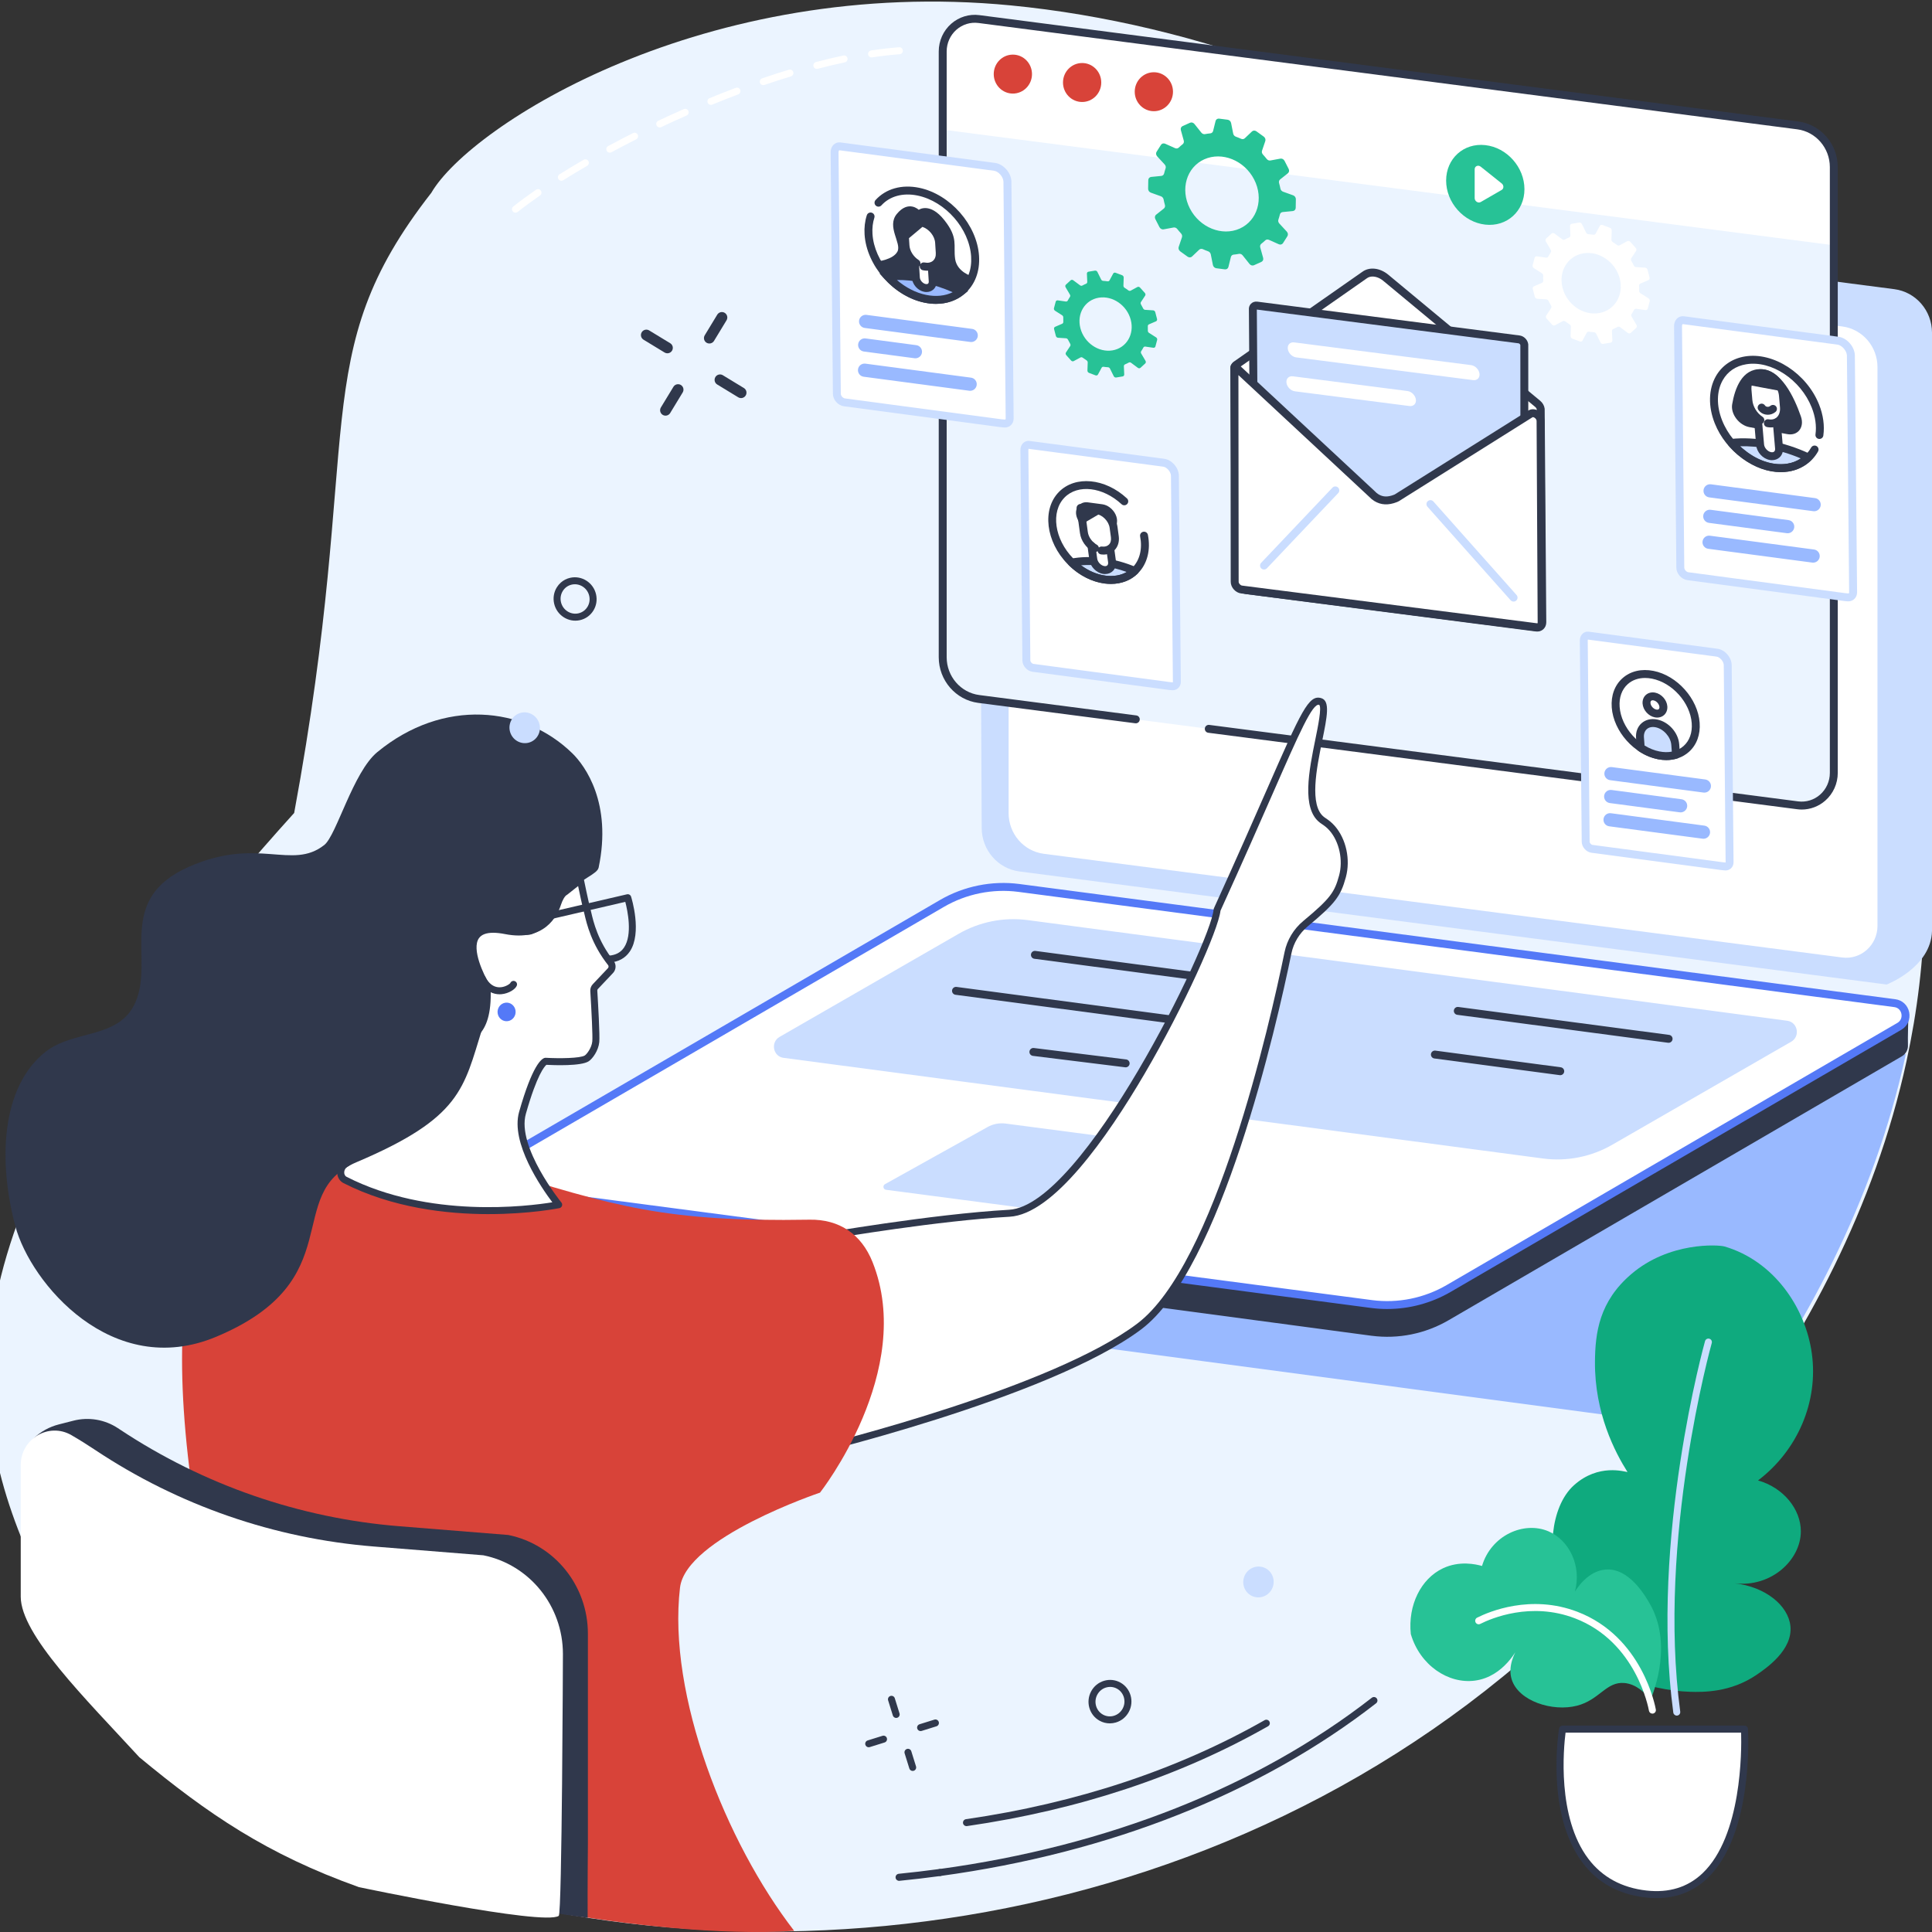 <svg width="443" height="443" viewBox="0 0 443 443" fill="none" xmlns="http://www.w3.org/2000/svg">
<rect x="0" y="0" width="443" height="443" fill="#333333" stroke="none"/>
<g clip-path="url(#clip0_2935_26161)">
<path d="M437.18 243.211C429.842 277.102 413.665 306.374 396.64 329.514C375.45 358.328 352.949 377.624 344.551 384.487C260.685 453.004 143.758 456.868 66.603 418.702C47.03 409.024 18.805 386.087 5.584 354.312C-10.586 315.447 -9.571 271.635 67.452 186.408C83.698 98.563 69.731 81.583 98.9 44.211C107.905 28.715 161.652 -5.559 231.818 1.244C316.516 9.455 417.31 68.631 437.757 169.879C443.046 196.064 442.07 220.662 437.178 243.211H437.18Z" fill="#EBF4FF"/>
<path d="M436.991 241.748C429.653 275.697 413.479 305.022 396.451 328.203L90.157 287.326L223.332 210.154L436.991 241.748Z" fill="#99B9FF"/>
<path d="M202.408 217.807C203.059 222.527 214.652 235.737 205.772 243.588C203.633 245.478 194.866 251.022 190.502 250.787C175.771 249.991 182.269 238.935 184.032 229.254C184.032 229.254 184.165 227.858 183.676 226.02L202.408 217.807Z" fill="white"/>
<path d="M190.764 251.596C190.66 251.596 190.558 251.593 190.459 251.588C186.051 251.351 183.157 250.196 181.61 248.064C179.205 244.747 180.518 239.852 181.91 234.667C182.399 232.844 182.906 230.959 183.237 229.153C183.249 228.959 183.308 227.753 182.903 226.226C182.789 225.797 183.044 225.359 183.472 225.246C183.903 225.132 184.339 225.388 184.453 225.814C184.971 227.77 184.838 229.269 184.831 229.332C184.831 229.354 184.826 229.378 184.821 229.4C184.48 231.28 183.959 233.215 183.46 235.081C182.172 239.886 180.954 244.425 182.91 247.122C184.158 248.841 186.654 249.778 190.549 249.988C194.605 250.199 203.241 244.759 205.244 242.987C211.257 237.674 207.067 229.538 204.009 223.595C202.781 221.21 201.812 219.329 201.618 217.918C201.558 217.48 201.863 217.075 202.304 217.015C202.74 216.957 203.147 217.262 203.207 217.7C203.365 218.84 204.324 220.707 205.435 222.863C208.55 228.911 213.253 238.051 206.307 244.19C204.094 246.146 195.467 251.598 190.769 251.598L190.764 251.596Z" fill="#30384C"/>
<path d="M314.526 306.29L113.664 279.436C112.086 279.23 111.197 277.885 111.216 276.538C111.23 275.611 111.304 269.075 111.304 269.075L217.161 207.393C222.503 204.287 229.412 203.088 235.512 203.883L434.564 230.032C435.764 230.189 436.79 230.982 437.265 232.112L437.587 232.875C437.587 232.875 437.416 238.324 437.485 239.597C437.54 240.593 437.101 241.62 436.074 242.215L332.154 302.725C326.813 305.831 320.625 307.083 314.523 306.287L314.526 306.29Z" fill="#30384C"/>
<path d="M314.526 299.016L113.648 272.59C110.982 272.241 110.28 268.641 112.613 267.283L215.975 207.162C221.317 204.056 227.504 202.805 233.606 203.601L434.484 230.027C437.15 230.375 437.853 233.975 435.519 235.333L332.157 295.454C326.815 298.56 320.628 299.811 314.526 299.016Z" fill="white"/>
<path d="M318.078 300.153C316.854 300.153 315.629 300.074 314.411 299.915L113.533 273.488C111.935 273.28 110.694 272.111 110.373 270.511C110.046 268.892 110.749 267.318 112.16 266.494L215.522 206.374C221.001 203.185 227.466 201.879 233.727 202.697L434.605 229.123C436.203 229.332 437.444 230.5 437.765 232.1C438.091 233.719 437.389 235.294 435.978 236.117L332.615 296.238C328.201 298.806 323.148 300.151 318.078 300.151V300.153ZM314.644 298.115C320.51 298.88 326.565 297.656 331.699 294.668L435.061 234.548C435.945 234.032 436.118 233.132 435.981 232.46C435.849 231.804 435.355 231.055 434.367 230.926L233.488 204.5C227.622 203.731 221.567 204.958 216.434 207.946L113.071 268.067C112.185 268.582 112.015 269.482 112.152 270.155C112.284 270.81 112.778 271.56 113.766 271.688L314.644 298.115Z" fill="#5479F7"/>
<path d="M353.856 265.645L179.67 242.561C177.263 242.248 176.629 238.994 178.737 237.767L219.692 214.187C224.515 211.38 230.107 210.252 235.616 210.971L409.802 234.055C412.209 234.368 412.843 237.622 410.735 238.849L369.78 262.429C364.957 265.236 359.365 266.364 353.856 265.645Z" fill="#CADDFF"/>
<path d="M251.638 279.191L203.159 272.814C202.517 272.729 202.346 271.862 202.909 271.533L226.335 258.486C227.625 257.736 229.118 257.435 230.59 257.627L279.069 264.003C279.711 264.088 279.881 264.956 279.319 265.285L255.893 278.332C254.603 279.081 253.109 279.383 251.638 279.191Z" fill="#CADDFF"/>
<path d="M382.605 239.108C382.566 239.108 382.525 239.108 382.484 239.1L334.15 232.695C333.653 232.63 333.302 232.174 333.368 231.675C333.434 231.178 333.887 230.827 334.389 230.893L382.723 237.297C383.22 237.363 383.571 237.818 383.505 238.318C383.445 238.773 383.055 239.105 382.605 239.105V239.108Z" fill="#30384C"/>
<path d="M292.154 227.123C292.116 227.123 292.075 227.123 292.034 227.114L237.183 219.846C236.686 219.78 236.335 219.324 236.401 218.825C236.467 218.328 236.917 217.977 237.422 218.043L292.272 225.312C292.769 225.377 293.121 225.833 293.055 226.332C292.994 226.788 292.605 227.12 292.154 227.12V227.123Z" fill="#30384C"/>
<path d="M357.759 246.535C357.718 246.535 357.68 246.535 357.639 246.527L328.893 242.704C328.396 242.639 328.048 242.18 328.113 241.684C328.179 241.187 328.638 240.839 329.135 240.904L357.88 244.727C358.377 244.793 358.726 245.251 358.66 245.747C358.599 246.203 358.209 246.535 357.759 246.535Z" fill="#30384C"/>
<path d="M272.558 235.201C272.517 235.201 272.478 235.201 272.437 235.193L219.088 228.097C218.591 228.031 218.243 227.573 218.309 227.076C218.375 226.58 218.833 226.231 219.33 226.297L272.679 233.393C273.176 233.459 273.524 233.917 273.458 234.413C273.398 234.869 273.008 235.201 272.558 235.201Z" fill="#30384C"/>
<path d="M258.111 244.735C258.072 244.735 258.037 244.735 257.998 244.727L236.843 242.107C236.346 242.046 235.992 241.591 236.052 241.094C236.113 240.598 236.568 240.241 237.065 240.304L258.221 242.925C258.717 242.985 259.072 243.44 259.011 243.937C258.954 244.398 258.564 244.733 258.111 244.733V244.735Z" fill="#30384C"/>
<path d="M233.736 199.82C228.801 199.177 225.1 194.9 225.1 189.832L224.455 51.462L226.879 46.128C226.879 46.128 231.277 43.142 233.585 41.803C234.974 40.999 236.624 40.626 238.348 40.849L434.367 66.306C439.303 66.948 443.003 71.226 443.003 76.294V213.462C442.77 221.875 432.597 225.746 432.597 225.746L233.736 199.82Z" fill="#CADDFF"/>
<path d="M422.415 219.55L239.336 195.771C234.724 195.173 231.271 191.178 231.271 186.442V58.329C231.271 53.928 235.065 50.522 239.355 51.079L422.435 74.858C427.046 75.456 430.499 79.451 430.499 84.187V212.3C430.499 216.702 426.706 220.107 422.415 219.55Z" fill="white"/>
<path d="M412.196 184.655L224.433 160.271C219.704 159.656 216.163 155.559 216.163 150.705V11.803C216.163 7.287 220.055 3.799 224.452 4.37L412.215 28.755C416.945 29.369 420.486 33.466 420.486 38.32V177.222C420.486 181.739 416.593 185.226 412.196 184.655Z" fill="#EBF4FF"/>
<path d="M216.163 29.726V11.803C216.163 7.287 220.055 3.799 224.452 4.37L412.215 28.755C416.945 29.369 420.486 33.466 420.486 38.32V56.243L216.163 29.723V29.726Z" fill="white"/>
<path d="M413.123 185.623C412.775 185.623 412.426 185.601 412.078 185.554L277.049 168.018C276.552 167.955 276.201 167.497 276.267 167C276.33 166.504 276.788 166.15 277.285 166.218L412.314 183.754C414.123 183.987 415.951 183.428 417.331 182.215C418.759 180.961 419.577 179.142 419.577 177.221V38.319C419.577 33.931 416.362 30.205 412.097 29.654L224.334 5.269C222.525 5.036 220.697 5.595 219.314 6.808C217.886 8.062 217.068 9.881 217.068 11.802V150.704C217.068 155.092 220.285 158.818 224.548 159.37L260.552 164.045C261.048 164.108 261.4 164.566 261.334 165.063C261.271 165.56 260.812 165.914 260.315 165.845L224.312 161.17C219.146 160.5 215.248 156 215.248 150.702V11.802C215.248 9.36 216.291 7.041 218.111 5.444C219.887 3.886 222.24 3.164 224.565 3.469L412.327 27.854C417.493 28.523 421.391 33.023 421.391 38.321V177.224C421.391 179.666 420.348 181.984 418.528 183.581C417.021 184.907 415.094 185.626 413.121 185.626L413.123 185.623Z" fill="#30384C"/>
<path d="M232.245 21.457C234.668 21.457 236.632 19.457 236.632 16.99C236.632 14.523 234.668 12.523 232.245 12.523C229.823 12.523 227.859 14.523 227.859 16.99C227.859 19.457 229.823 21.457 232.245 21.457Z" fill="#D84339"/>
<path d="M248.128 23.385C250.55 23.385 252.514 21.385 252.514 18.918C252.514 16.451 250.55 14.451 248.128 14.451C245.705 14.451 243.741 16.451 243.741 18.918C243.741 21.385 245.705 23.385 248.128 23.385Z" fill="#D84339"/>
<path d="M264.575 25.5C266.998 25.5 268.962 23.5 268.962 21.033C268.962 18.566 266.998 16.566 264.575 16.566C262.153 16.566 260.189 18.566 260.189 21.033C260.189 23.5 262.153 25.5 264.575 25.5Z" fill="#D84339"/>
<path d="M228.056 38.26C229.555 38.457 230.985 40.167 230.999 41.668L231.509 95.947C231.517 96.709 230.952 97.206 230.191 97.105L229.538 97.044L193.628 92.259C192.714 92.138 191.896 91.219 191.885 90.302L191.364 34.918C191.355 34.155 191.833 33.455 192.596 33.557L228.056 38.257V38.26Z" fill="white"/>
<path d="M230.389 98.025C230.285 98.025 230.181 98.02 230.074 98.004L229.456 97.946L193.513 93.158C192.157 92.977 190.996 91.674 190.982 90.312L190.461 34.928C190.452 34.203 190.727 33.542 191.213 33.114C191.627 32.746 192.163 32.584 192.72 32.661L228.179 37.361C230.112 37.619 231.891 39.666 231.913 41.661L232.423 95.94C232.431 96.574 232.19 97.139 231.751 97.529C231.383 97.855 230.908 98.028 230.395 98.028L230.389 98.025ZM192.451 34.456C192.432 34.456 192.423 34.461 192.412 34.472C192.341 34.535 192.272 34.705 192.272 34.908L192.794 90.293C192.799 90.757 193.28 91.295 193.746 91.355L229.656 96.141L230.274 96.198C230.411 96.215 230.496 96.201 230.537 96.165C230.576 96.129 230.601 96.053 230.598 95.954L230.087 41.672C230.076 40.588 228.967 39.293 227.932 39.156L192.473 34.456C192.473 34.456 192.453 34.456 192.445 34.456H192.451Z" fill="#CADDFF"/>
<path d="M222.698 78.424C222.632 78.424 222.566 78.418 222.497 78.41L198.284 75.2C197.455 75.09 196.873 74.33 196.983 73.501C197.092 72.673 197.847 72.091 198.682 72.201L222.895 75.411C223.724 75.521 224.306 76.281 224.196 77.11C224.095 77.87 223.444 78.424 222.698 78.424Z" fill="#99B9FF"/>
<path d="M209.903 82.157C209.837 82.157 209.772 82.151 209.703 82.143L198.075 80.601C197.246 80.491 196.664 79.731 196.774 78.902C196.884 78.074 197.639 77.489 198.473 77.602L210.101 79.144C210.93 79.254 211.512 80.014 211.402 80.842C211.301 81.602 210.65 82.157 209.903 82.157Z" fill="#99B9FF"/>
<path d="M222.453 89.608C222.387 89.608 222.321 89.602 222.253 89.594L198.039 86.383C197.21 86.274 196.626 85.514 196.738 84.685C196.848 83.856 197.608 83.275 198.437 83.384L222.651 86.595C223.48 86.704 224.065 87.465 223.952 88.293C223.85 89.056 223.2 89.608 222.453 89.608Z" fill="#99B9FF"/>
<path d="M199.149 53.696C198.718 46.916 203.84 42.553 210.587 43.953C217.334 45.352 223.151 51.981 223.582 58.761C224.013 65.541 218.891 69.904 212.144 68.505C205.396 67.105 199.58 60.476 199.149 53.696Z" fill="white"/>
<path d="M214.628 69.676C213.763 69.676 212.871 69.583 211.96 69.393C204.85 67.92 198.696 60.904 198.243 53.753C198.144 52.192 198.317 50.713 198.756 49.358C198.91 48.88 199.423 48.62 199.901 48.773C200.379 48.927 200.639 49.44 200.486 49.917C200.118 51.053 199.972 52.307 200.057 53.638C200.464 60.026 205.967 66.296 212.33 67.612C215.342 68.235 218.07 67.651 220.016 65.963C221.919 64.312 222.866 61.774 222.676 58.816C222.27 52.428 216.766 46.158 210.403 44.841C207.06 44.147 204.035 44.967 202.105 47.088C201.768 47.462 201.194 47.486 200.823 47.149C200.453 46.811 200.425 46.238 200.763 45.867C203.135 43.258 206.785 42.237 210.774 43.063C217.883 44.537 224.038 51.553 224.491 58.703C224.716 62.24 223.549 65.305 221.208 67.338C219.432 68.877 217.156 69.676 214.631 69.676H214.628Z" fill="#30384C"/>
<path d="M203.552 63.419C205.872 65.946 208.899 67.831 212.144 68.504C215.388 69.176 218.257 68.512 220.313 66.893C217.733 65.581 214.861 64.55 211.856 63.927C208.85 63.304 206.033 63.158 203.555 63.422L203.552 63.419Z" fill="#99B9FF"/>
<path d="M212.059 66.015C210.994 65.796 210.077 64.748 210.008 63.678L209.382 53.797L213.239 54.595L213.865 64.476C213.934 65.546 213.124 66.235 212.059 66.015Z" fill="white"/>
<path d="M219.004 59.348C218.567 56.229 219.791 54.593 216.552 50.499C213.198 46.26 210.667 48.112 210.667 48.112C210.667 48.112 208.312 45.783 205.625 49.075C203.253 51.981 206.766 55.754 205.787 57.666C204.807 59.579 201.101 59.963 201.101 59.963C201.101 59.963 202.468 62.649 204.038 64.032L219.986 67.338C219.986 67.338 223.055 64.416 222.989 63.393C222.989 63.393 219.437 62.465 219.001 59.346L219.004 59.348Z" fill="#30384C"/>
<path d="M203.552 63.419C205.872 65.946 208.899 67.831 212.144 68.504C215.388 69.176 218.257 68.512 220.313 66.893C217.733 65.581 214.861 64.55 211.856 63.927C208.85 63.304 206.033 63.158 203.555 63.422L203.552 63.419Z" fill="#99B9FF"/>
<path d="M214.609 69.672C213.75 69.672 212.863 69.579 211.96 69.393C208.647 68.707 205.424 66.802 202.882 64.031L201.666 62.703L203.456 62.514C206.121 62.231 209.009 62.407 212.04 63.032C215.056 63.658 217.977 64.684 220.725 66.081L221.99 66.723L220.876 67.601C219.146 68.965 216.981 69.67 214.609 69.67V69.672ZM205.66 64.201C207.661 65.935 209.975 67.126 212.331 67.612C214.587 68.078 216.703 67.862 218.444 67.003C216.272 66.031 214.002 65.296 211.672 64.813C209.58 64.38 207.571 64.177 205.663 64.201H205.66Z" fill="#30384C"/>
<path d="M211.293 51.02L211.158 50.992L207.485 54.142L207.623 56.315C207.716 57.767 208.575 59.194 209.78 60.121L210.005 63.674C210.074 64.744 210.991 65.79 212.056 66.012C213.121 66.232 213.928 65.543 213.862 64.473L213.64 60.985C214.82 60.571 215.569 59.441 215.473 57.942L215.325 55.618C215.191 53.511 213.384 51.453 211.287 51.017L211.293 51.02Z" fill="white"/>
<path d="M212.443 66.963C212.256 66.963 212.067 66.944 211.875 66.903C210.415 66.601 209.196 65.207 209.102 63.734L208.883 60.287C208.85 59.788 209.231 59.354 209.731 59.324C210.244 59.291 210.664 59.673 210.695 60.172L210.914 63.618C210.955 64.282 211.578 64.985 212.243 65.125C212.476 65.171 212.676 65.141 212.8 65.034C212.915 64.933 212.973 64.754 212.959 64.532L212.745 61.146C212.712 60.647 213.094 60.213 213.593 60.183C214.107 60.156 214.527 60.532 214.557 61.031L214.771 64.417C214.82 65.207 214.538 65.931 213.991 66.406C213.571 66.771 213.028 66.96 212.443 66.96V66.963Z" fill="#30384C"/>
<path d="M212.583 62.068C212.267 62.068 211.943 62.035 211.616 61.966C211.125 61.865 210.809 61.385 210.911 60.894C210.911 60.894 210.911 60.888 210.911 60.885C210.636 61.305 210.077 61.42 209.657 61.151C207.957 60.054 206.832 58.224 206.714 56.377L206.579 54.27C206.56 53.982 206.681 53.702 206.903 53.515L210.705 50.327C210.919 50.148 211.202 50.077 211.476 50.135L211.671 50.179C214.079 50.782 216.08 53.148 216.234 55.565L216.382 57.889C216.467 59.222 216.017 60.386 215.116 61.168C214.438 61.758 213.546 62.068 212.58 62.068H212.583ZM208.427 54.613L208.531 56.262C208.611 57.527 209.442 58.847 210.647 59.626C210.974 59.837 211.12 60.221 211.043 60.578C211.243 60.276 211.614 60.111 211.987 60.188C212.761 60.35 213.45 60.21 213.928 59.796C214.392 59.395 214.619 58.756 214.573 58.001L214.425 55.677C214.326 54.122 213.047 52.538 211.515 52.02L208.427 54.61V54.613Z" fill="#30384C"/>
<path d="M266.84 106.102C268.147 106.274 269.39 107.762 269.404 109.07L269.849 156.344C269.857 157.008 269.363 157.442 268.701 157.354L268.133 157.302L236.859 153.134C236.063 153.03 235.35 152.229 235.341 151.43L234.886 103.196C234.877 102.532 235.295 101.923 235.959 102.01L266.84 106.104V106.102Z" fill="white"/>
<path d="M268.871 158.27C268.775 158.27 268.679 158.264 268.58 158.251L268.048 158.201L236.738 154.031C235.5 153.866 234.446 152.678 234.433 151.438L233.977 103.201C233.969 102.537 234.221 101.927 234.671 101.532C235.059 101.189 235.555 101.041 236.077 101.107L266.961 105.201C268.696 105.431 270.293 107.27 270.312 109.059L270.757 156.333C270.763 156.92 270.54 157.441 270.131 157.806C269.788 158.111 269.349 158.27 268.871 158.27ZM235.841 102.91C235.855 102.91 235.794 103.017 235.797 103.184L236.253 151.421C236.255 151.767 236.631 152.187 236.98 152.231L268.254 156.399L268.786 156.448C268.885 156.459 268.923 156.448 268.929 156.448C268.929 156.448 268.943 156.415 268.94 156.355L268.495 109.081C268.487 108.203 267.556 107.116 266.722 107.004L235.841 102.91Z" fill="#CADDFF"/>
<path d="M241.581 120.779C240.774 114.85 244.809 110.662 250.593 111.431C256.376 112.196 261.718 117.626 262.525 123.556C263.332 129.485 259.297 133.672 253.513 132.904C247.73 132.139 242.388 126.709 241.581 120.779Z" fill="white"/>
<path d="M245.742 128.994C247.875 131.069 250.57 132.526 253.368 132.896C256.165 133.267 258.556 132.485 260.192 130.91C257.916 129.927 255.41 129.214 252.819 128.871C250.227 128.528 247.828 128.591 245.739 128.994H245.742Z" fill="#CADDFF"/>
<path d="M254.724 133.892C254.24 133.892 253.749 133.86 253.25 133.794C250.362 133.41 247.471 131.936 245.111 129.642C244.869 129.406 244.776 129.055 244.875 128.731C244.971 128.407 245.24 128.163 245.572 128.1C247.834 127.664 250.312 127.62 252.942 127.968C255.558 128.314 258.119 129.025 260.557 130.076C260.837 130.196 261.037 130.449 261.089 130.748C261.144 131.047 261.045 131.354 260.826 131.566C259.236 133.091 257.109 133.895 254.726 133.895L254.724 133.892ZM247.878 129.62C249.618 130.913 251.561 131.739 253.488 131.994C255.317 132.238 256.999 131.942 258.361 131.157C256.527 130.49 254.63 130.024 252.703 129.768C251.015 129.546 249.401 129.494 247.878 129.617V129.62Z" fill="#30384C"/>
<path d="M254.427 116.321C253.911 115.945 253.334 115.706 252.769 115.629L249.445 115.187C248.704 115.089 248.028 115.281 247.553 115.728L247.394 115.876C246.642 116.584 246.513 117.813 247.068 119.004L248.583 122.256L255.583 123.139L256.11 119.874C256.31 118.639 255.621 117.19 254.421 116.318L254.427 116.321Z" fill="#30384C"/>
<path d="M252.879 117.445C252.862 117.437 252.829 117.418 252.829 117.418L248.256 120.099L248.531 122.118C248.687 123.273 249.354 124.371 250.265 125.145L250.683 128.221C250.847 129.436 251.943 130.55 253.131 130.706C254.32 130.863 255.146 130.007 254.981 128.791L254.575 125.795C255.363 125.249 255.791 124.264 255.626 123.059L255.335 120.919C255.141 119.492 254.147 118.156 252.879 117.448V117.445Z" fill="white"/>
<path d="M253.035 127.163C252.846 127.163 252.651 127.15 252.453 127.125C252.047 127.07 251.739 126.757 251.676 126.373C251.394 126.634 250.965 126.694 250.614 126.497C249.008 125.591 247.864 123.961 247.63 122.244L246.862 116.591C246.823 116.311 246.919 116.029 247.12 115.829C247.32 115.628 247.603 115.532 247.883 115.568L251.547 116.054C253.856 116.358 255.915 118.443 256.233 120.798L256.524 122.938C256.694 124.195 256.34 125.369 255.549 126.162C254.896 126.818 254.015 127.163 253.032 127.163H253.035ZM248.824 117.521L249.434 121.997C249.59 123.146 250.405 124.291 251.509 124.913C251.759 125.053 251.915 125.295 251.959 125.556C252.151 125.38 252.412 125.287 252.695 125.322C253.34 125.407 253.897 125.248 254.268 124.878C254.66 124.485 254.822 123.882 254.729 123.182L254.438 121.042C254.229 119.511 252.799 118.048 251.311 117.853L248.827 117.524L248.824 117.521Z" fill="#30384C"/>
<path d="M254.713 133.886C254.713 133.886 254.699 133.886 254.691 133.886C251.216 133.88 247.603 132.212 244.779 129.314C239.783 124.186 238.896 116.778 242.808 112.796C246.552 108.985 253.406 109.638 258.41 114.286C258.778 114.627 258.8 115.203 258.457 115.57C258.116 115.938 257.54 115.96 257.172 115.617C252.893 111.644 247.153 110.964 244.103 114.07C240.881 117.351 241.767 123.621 246.08 128.047C248.564 130.599 251.704 132.064 254.693 132.069C254.699 132.069 254.704 132.069 254.71 132.069C256.717 132.069 258.438 131.397 259.689 130.121C261.347 128.434 261.979 125.835 261.427 122.993C261.331 122.501 261.652 122.024 262.146 121.928C262.635 121.835 263.115 122.153 263.211 122.647C263.881 126.085 263.068 129.273 260.988 131.394C259.387 133.024 257.219 133.886 254.713 133.886Z" fill="#30384C"/>
<path d="M253.4 131.63C253.271 131.63 253.142 131.622 253.01 131.605C251.421 131.394 250.002 129.962 249.782 128.343L249.365 125.267C249.296 124.77 249.645 124.312 250.142 124.244C250.636 124.172 251.097 124.523 251.166 125.02L251.583 128.096C251.693 128.903 252.472 129.701 253.249 129.803C253.444 129.83 253.716 129.819 253.903 129.635C254.059 129.479 254.122 129.221 254.081 128.908L253.683 125.989C253.614 125.492 253.963 125.034 254.46 124.965C254.951 124.894 255.415 125.245 255.484 125.742L255.882 128.661C256 129.534 255.747 130.354 255.19 130.914C254.729 131.375 254.092 131.625 253.4 131.625V131.63Z" fill="#30384C"/>
<path d="M393.713 149.663C394.962 149.828 396.151 151.252 396.164 152.5L396.59 197.705C396.595 198.342 396.126 198.754 395.492 198.671L394.948 198.619L365.042 194.635C364.281 194.534 363.598 193.768 363.59 193.008L363.156 146.884C363.15 146.247 363.546 145.665 364.182 145.75L393.713 149.666V149.663Z" fill="white"/>
<path d="M395.654 199.59C395.561 199.59 395.467 199.585 395.371 199.571L394.861 199.524L364.921 195.535C363.722 195.376 362.695 194.223 362.681 193.016L362.248 146.889C362.239 146.244 362.486 145.651 362.923 145.262C363.302 144.927 363.787 144.782 364.301 144.848L393.831 148.76C395.509 148.983 397.054 150.761 397.07 152.489L397.496 197.697C397.501 198.268 397.285 198.781 396.884 199.135C396.549 199.431 396.118 199.59 395.651 199.59H395.654ZM364.106 146.653C364.084 146.694 364.062 146.771 364.062 146.87L364.496 192.997C364.498 193.304 364.844 193.691 365.157 193.732L395.064 197.716L395.574 197.763C395.632 197.771 395.662 197.771 395.679 197.768C395.676 197.763 395.679 197.744 395.679 197.713L395.253 152.506C395.245 151.682 394.375 150.664 393.593 150.56L364.106 146.653Z" fill="#CADDFF"/>
<path d="M370.471 162.156C370.093 157.055 373.894 153.727 378.962 154.723C384.026 155.719 388.44 160.661 388.819 165.762C389.198 170.862 385.396 174.191 380.329 173.195C375.264 172.199 370.85 167.257 370.471 162.156Z" fill="white"/>
<path d="M382.099 174.282C381.468 174.282 380.818 174.219 380.153 174.087C374.721 173.02 369.972 167.697 369.566 162.223C369.363 159.482 370.244 157.094 372.045 155.498C373.867 153.881 376.387 153.291 379.135 153.832C384.567 154.899 389.316 160.222 389.722 165.696C389.925 168.438 389.044 170.825 387.244 172.422C385.86 173.645 384.079 174.282 382.099 174.282ZM377.2 155.454C375.66 155.454 374.293 155.934 373.25 156.856C371.883 158.069 371.216 159.926 371.377 162.088C371.726 166.8 375.819 171.382 380.502 172.304C382.681 172.729 384.647 172.29 386.036 171.061C387.403 169.848 388.07 167.99 387.908 165.828C387.559 161.117 383.466 156.535 378.783 155.613C378.24 155.506 377.71 155.454 377.2 155.454Z" fill="#30384C"/>
<path d="M377.543 161.271C377.463 160.199 378.265 159.496 379.33 159.707C380.398 159.916 381.325 160.959 381.405 162.031C381.485 163.104 380.683 163.807 379.618 163.595C378.55 163.387 377.622 162.344 377.543 161.271Z" fill="white"/>
<path d="M379.98 164.538C379.805 164.538 379.623 164.522 379.442 164.486C377.979 164.198 376.747 162.815 376.637 161.339C376.579 160.546 376.856 159.813 377.4 159.333C377.946 158.85 378.715 158.661 379.508 158.817C380.971 159.105 382.204 160.488 382.314 161.965C382.371 162.758 382.094 163.49 381.55 163.97C381.13 164.343 380.576 164.541 379.983 164.541L379.98 164.538ZM378.449 161.202C378.498 161.869 379.127 162.571 379.794 162.703C380.027 162.749 380.222 162.716 380.345 162.607C380.461 162.505 380.518 162.321 380.499 162.094C380.45 161.427 379.821 160.724 379.154 160.595C378.918 160.549 378.723 160.582 378.602 160.689C378.487 160.793 378.432 160.974 378.449 161.202Z" fill="#30384C"/>
<path d="M379.785 165.869C377.554 165.43 375.877 166.898 376.044 169.145L376.214 171.455C377.48 172.3 378.877 172.909 380.326 173.195C381.778 173.48 383.123 173.409 384.298 173.044L384.128 170.733C383.961 168.486 382.017 166.308 379.783 165.869H379.785Z" fill="#CADDFF"/>
<path d="M382.083 174.282C381.457 174.282 380.812 174.216 380.153 174.087C378.619 173.785 377.125 173.154 375.712 172.213C375.478 172.057 375.33 171.804 375.311 171.525L375.141 169.214C375.039 167.845 375.487 166.643 376.404 165.831C377.329 165.011 378.594 164.706 379.964 164.978C382.613 165.499 384.842 167.996 385.039 170.668L385.209 172.979C385.24 173.401 384.976 173.788 384.573 173.912C383.779 174.159 382.948 174.279 382.083 174.279V174.282ZM377.087 170.937C378.188 171.615 379.335 172.076 380.502 172.304C381.501 172.501 382.451 172.515 383.337 172.348L383.222 170.8C383.088 168.967 381.432 167.118 379.61 166.758C378.805 166.602 378.094 166.753 377.606 167.189C377.125 167.617 376.892 168.287 376.95 169.077L377.087 170.937Z" fill="#30384C"/>
<path d="M390.807 181.743C390.741 181.743 390.675 181.738 390.606 181.73L369.19 178.89C368.361 178.78 367.776 178.02 367.889 177.191C367.998 176.363 368.762 175.778 369.588 175.891L391.004 178.728C391.833 178.838 392.418 179.598 392.305 180.426C392.204 181.189 391.553 181.741 390.807 181.741V181.743Z" fill="#99B9FF"/>
<path d="M385.36 186.277C385.294 186.277 385.228 186.271 385.16 186.263L369.129 184.139C368.3 184.03 367.718 183.269 367.828 182.441C367.938 181.612 368.69 181.03 369.527 181.14L385.558 183.264C386.387 183.374 386.969 184.134 386.859 184.962C386.757 185.722 386.107 186.277 385.36 186.277Z" fill="#99B9FF"/>
<path d="M390.601 192.324C390.535 192.324 390.469 192.318 390.4 192.31L368.984 189.47C368.155 189.36 367.573 188.6 367.683 187.771C367.793 186.943 368.545 186.358 369.382 186.471L390.798 189.311C391.627 189.421 392.209 190.181 392.099 191.009C391.998 191.769 391.347 192.324 390.601 192.324Z" fill="#99B9FF"/>
<path d="M421.457 78.121C422.956 78.319 424.386 80.028 424.4 81.529L424.91 135.808C424.919 136.571 424.353 137.067 423.593 136.966L422.94 136.906L387.03 132.12C386.116 131.999 385.298 131.08 385.287 130.164L384.765 74.779C384.757 74.016 385.234 73.317 385.997 73.418L421.457 78.118V78.121Z" fill="white"/>
<path d="M423.787 137.888C423.683 137.888 423.579 137.882 423.471 137.866L422.854 137.808L386.911 133.02C385.552 132.839 384.394 131.536 384.38 130.175L383.859 74.79C383.85 74.065 384.125 73.404 384.608 72.976C385.022 72.608 385.558 72.449 386.118 72.52L421.577 77.221C423.51 77.479 425.289 79.526 425.311 81.52L425.821 135.799C425.827 136.433 425.588 136.999 425.146 137.388C424.778 137.715 424.303 137.888 423.79 137.888H423.787ZM385.851 74.318C385.832 74.318 385.824 74.323 385.813 74.334C385.742 74.397 385.673 74.567 385.676 74.77L386.197 130.155C386.203 130.619 386.683 131.157 387.15 131.217L423.06 136.003L423.677 136.06C423.815 136.077 423.9 136.063 423.941 136.027C423.982 135.992 424.004 135.915 424.001 135.816L423.491 81.537C423.48 80.472 422.351 79.155 421.336 79.021L385.876 74.32C385.876 74.32 385.857 74.32 385.849 74.32L385.851 74.318Z" fill="#CADDFF"/>
<path d="M415.978 117.225C415.912 117.225 415.846 117.219 415.777 117.211L391.918 114.047C391.089 113.938 390.507 113.178 390.617 112.349C390.727 111.52 391.481 110.939 392.316 111.048L416.175 114.212C417.004 114.322 417.586 115.082 417.477 115.911C417.375 116.671 416.724 117.225 415.978 117.225Z" fill="#99B9FF"/>
<path d="M409.909 122.273C409.843 122.273 409.777 122.268 409.708 122.26L391.85 119.892C391.021 119.782 390.439 119.022 390.548 118.193C390.658 117.365 391.413 116.78 392.248 116.893L410.106 119.261C410.935 119.37 411.517 120.131 411.408 120.959C411.306 121.719 410.655 122.273 409.909 122.273Z" fill="#99B9FF"/>
<path d="M415.747 129.013C415.681 129.013 415.616 129.007 415.547 128.999L391.687 125.835C390.858 125.725 390.277 124.965 390.386 124.137C390.496 123.308 391.251 122.724 392.086 122.836L415.945 126C416.774 126.11 417.356 126.87 417.246 127.698C417.145 128.458 416.494 129.013 415.747 129.013Z" fill="#99B9FF"/>
<path d="M398.188 83.331C393.631 85.309 391.773 90.813 394.051 96.724C395.086 99.41 396.824 101.78 398.926 103.613C398.984 103.663 399.042 103.712 399.099 103.759L400.197 104.629C403.208 106.804 406.769 107.924 410.06 107.433C416.266 106.511 419.198 99.514 416.53 93.382C414.446 88.593 412.41 86.582 408.784 84.42C403.241 81.119 398.191 83.331 398.191 83.331H398.188Z" fill="white"/>
<path d="M405.644 101.975C402.542 101.401 399.629 101.281 397.03 101.547C397.614 102.23 398.243 102.867 398.913 103.451C398.97 103.5 399.028 103.55 399.086 103.597L400.184 104.466C403.195 106.642 406.593 107.732 409.885 107.243C411.79 106.961 413.384 106.104 414.603 104.878C411.792 103.561 408.863 102.573 405.646 101.98L405.644 101.975Z" fill="#CADDFF"/>
<path d="M408.281 108.265C405.399 108.265 402.448 107.222 399.648 105.2L398.52 104.308C398.451 104.253 398.38 104.196 398.311 104.135C397.609 103.523 396.944 102.851 396.335 102.138C396.115 101.88 396.058 101.523 396.184 101.21C396.31 100.897 396.599 100.681 396.936 100.645C399.709 100.36 402.695 100.508 405.808 101.084C408.957 101.666 411.96 102.634 414.987 104.053C415.256 104.179 415.446 104.426 415.498 104.717C415.55 105.008 415.457 105.307 415.248 105.515C413.837 106.934 412.028 107.842 410.019 108.138C409.445 108.224 408.866 108.267 408.287 108.267L408.281 108.265ZM399.025 102.33C399.184 102.478 399.344 102.623 399.508 102.766C399.555 102.807 399.602 102.846 399.648 102.881L400.746 103.751C403.683 105.875 406.804 106.775 409.747 106.341C410.903 106.168 411.973 105.749 412.904 105.109C410.461 104.072 408.018 103.337 405.479 102.867C403.239 102.453 401.078 102.275 399.025 102.327V102.33Z" fill="#30384C"/>
<path d="M412.944 95.5C411.352 90.926 408.366 84.769 403.804 84.643C399.428 84.522 397.789 89.074 397.177 92.718C396.804 94.935 398.761 97.504 401.13 97.94L409.818 99.542C412.242 99.989 413.806 97.978 412.942 95.5H412.944Z" fill="#30384C"/>
<path d="M408.657 89.754L408.649 89.722L400.757 88.248C400.757 88.248 400.757 88.259 400.754 88.267C400.686 88.646 400.669 89.055 400.705 89.488L400.905 91.821C401.04 93.382 401.888 94.891 403.063 95.892L403.587 101.984C403.691 103.197 404.748 104.357 405.948 104.58C407.147 104.802 408.034 103.998 407.93 102.785L407.414 96.784C408.523 96.219 409.19 94.943 409.05 93.321L408.824 90.69C408.797 90.374 408.739 90.062 408.657 89.754Z" fill="white"/>
<path d="M406.332 105.521C406.15 105.521 405.967 105.505 405.783 105.469C404.182 105.176 402.821 103.678 402.681 102.059L402.173 96.148C402.129 95.649 402.5 95.21 402.999 95.166C403.488 95.119 403.938 95.493 403.982 95.992L404.49 101.902C404.558 102.703 405.316 103.535 406.109 103.68C406.403 103.735 406.656 103.686 406.815 103.54C406.974 103.395 407.048 103.153 407.021 102.857L406.51 96.925C406.466 96.425 406.837 95.987 407.336 95.943C407.828 95.896 408.275 96.269 408.319 96.769L408.83 102.701C408.904 103.562 408.613 104.358 408.034 104.885C407.578 105.296 406.974 105.516 406.323 105.516L406.332 105.521Z" fill="#30384C"/>
<path d="M405.349 95.098C405.212 95.098 405.078 95.087 404.94 95.068C404.21 94.958 403.568 94.555 403.175 93.965C402.898 93.545 403.013 92.983 403.433 92.706C403.851 92.428 404.416 92.544 404.693 92.963C404.8 93.123 404.993 93.241 405.212 93.274C405.393 93.304 405.673 93.285 405.959 93.051C406.349 92.736 406.92 92.791 407.238 93.18C407.556 93.57 407.499 94.141 407.109 94.459C406.593 94.882 405.981 95.101 405.349 95.101V95.098Z" fill="#30384C"/>
<path d="M406.041 98.009C405.766 98.009 405.483 97.984 405.195 97.929C404.701 97.839 404.377 97.364 404.468 96.873C404.558 96.379 405.033 96.05 405.525 96.146C406.277 96.283 406.93 96.127 407.41 95.69C407.959 95.194 408.226 94.357 408.143 93.399L407.918 90.768C407.748 88.8 406.115 86.863 404.35 86.54C403.565 86.394 402.881 86.559 402.376 87.017C401.802 87.538 401.522 88.411 401.608 89.41L401.808 91.742C401.937 93.224 402.851 94.725 404.138 95.57C404.558 95.844 404.674 96.406 404.399 96.826C404.125 97.246 403.562 97.364 403.142 97.087C401.38 95.932 400.175 93.942 399.999 91.896L399.799 89.563C399.664 87.994 400.158 86.575 401.157 85.67C402.082 84.827 403.334 84.504 404.682 84.751C407.27 85.228 409.488 87.802 409.73 90.612L409.955 93.243C410.087 94.771 409.604 96.154 408.632 97.035C407.927 97.674 407.026 98.009 406.041 98.009Z" fill="#30384C"/>
<path d="M408.366 108.239C402.297 108.239 395.769 103.558 393.186 97.061C391.652 93.197 391.742 89.268 393.436 86.28C394.83 83.819 397.205 82.203 400.12 81.728C406.653 80.663 414.268 85.613 417.109 92.764C418.064 95.165 418.399 97.623 418.083 99.868C418.015 100.364 417.562 100.71 417.057 100.642C416.56 100.573 416.214 100.112 416.283 99.615C416.554 97.681 416.255 95.543 415.418 93.436C412.876 87.035 406.143 82.581 400.414 83.523C398.017 83.912 396.151 85.177 395.017 87.177C393.595 89.683 393.546 93.044 394.874 96.391C397.416 102.793 404.144 107.243 409.878 106.305C412.25 105.918 414.172 104.612 415.286 102.628C415.533 102.192 416.088 102.035 416.524 102.282C416.961 102.529 417.117 103.081 416.87 103.52C415.478 105.995 413.098 107.622 410.172 108.099C409.576 108.195 408.973 108.245 408.363 108.245L408.366 108.239Z" fill="#30384C"/>
<path d="M283.019 84.738C282.958 84.288 283.109 83.89 283.428 83.665L312.931 63.045C314.194 62.142 316.137 62.387 317.699 63.646L352.566 92.583C352.955 92.898 353.219 93.348 353.279 93.798L353.647 142.675C353.653 143.473 353.054 143.992 352.25 143.887L285.865 135.327C284.556 135.159 283.389 133.859 283.378 132.561L283.019 84.738Z" fill="white"/>
<path d="M352.451 144.809C352.346 144.809 352.239 144.804 352.132 144.787L285.747 136.226C283.985 135.999 282.484 134.322 282.47 132.569L282.113 84.795C282.031 84.03 282.322 83.336 282.904 82.924L312.412 62.301C314.015 61.154 316.373 61.407 318.27 62.941L353.145 91.886C353.708 92.344 354.087 93 354.18 93.68C354.185 93.719 354.188 93.757 354.188 93.793L354.556 142.669C354.562 143.316 354.314 143.893 353.864 144.293C353.483 144.631 352.991 144.812 352.453 144.812L352.451 144.809ZM314.721 63.41C314.246 63.41 313.809 63.531 313.458 63.783L283.947 84.409C283.93 84.422 283.903 84.491 283.919 84.614C283.925 84.653 283.928 84.691 283.928 84.73L284.287 132.555C284.293 133.406 285.116 134.314 285.981 134.426L352.366 142.987C352.492 143.004 352.599 142.984 352.657 142.932C352.728 142.869 352.739 142.749 352.736 142.68L352.371 93.875C352.33 93.666 352.187 93.447 351.992 93.288L317.12 64.345C316.362 63.733 315.495 63.41 314.724 63.41H314.721Z" fill="#30384C"/>
<path d="M349.549 134.181L287.655 126.273L287.276 71.003C287.196 70.411 287.603 69.991 288.185 70.068L348.316 77.822C348.898 77.896 349.436 78.439 349.516 79.029L349.549 134.181Z" fill="#CADDFF"/>
<path d="M349.549 135.09C349.51 135.09 349.472 135.09 349.434 135.081L287.54 127.174C287.089 127.116 286.749 126.734 286.746 126.279L286.37 71.059C286.315 70.516 286.486 70 286.845 69.64C287.216 69.267 287.748 69.097 288.303 69.168L348.434 76.922C349.428 77.051 350.282 77.905 350.416 78.909C350.422 78.95 350.424 78.991 350.424 79.03L350.457 134.181C350.457 134.442 350.345 134.692 350.15 134.865C349.983 135.01 349.768 135.092 349.549 135.092V135.09ZM288.558 125.472L348.64 133.15L348.61 79.112C348.563 78.936 348.366 78.744 348.204 78.722L288.187 70.982V70.996L288.561 125.472H288.558Z" fill="#30384C"/>
<path d="M337.784 87.161L297.213 81.95C296.28 81.83 295.418 80.963 295.289 80.013C295.16 79.064 295.813 78.391 296.747 78.51L337.318 83.72C338.251 83.841 339.113 84.708 339.242 85.657C339.371 86.607 338.718 87.279 337.784 87.161Z" fill="white"/>
<path d="M323.197 93.102L296.909 89.724C295.975 89.603 295.113 88.736 294.984 87.787C294.855 86.837 295.509 86.165 296.442 86.283L322.731 89.661C323.664 89.781 324.526 90.648 324.655 91.598C324.784 92.547 324.131 93.219 323.197 93.102Z" fill="white"/>
<path d="M353.244 96.514C353.238 95.337 351.816 94.346 350.924 94.901L320.279 114.149C320.188 114.198 320.095 114.242 319.996 114.28C318.495 114.876 317.023 114.988 315.591 114.108C315.209 113.872 314.858 113.567 314.545 113.232L283.304 84.158C283.263 84.114 283.205 84.087 283.153 84.093C283.101 84.095 283.062 84.128 283.052 84.178L283.104 133.411C283.104 134.237 283.848 135.065 284.682 135.172L352.286 143.813C352.975 143.9 353.488 143.456 353.482 142.773L353.238 96.511L353.244 96.514Z" fill="white"/>
<path d="M352.464 144.732C352.371 144.732 352.272 144.727 352.176 144.713L284.572 136.073C283.288 135.908 282.204 134.69 282.201 133.411L282.149 84.178C282.149 84.109 282.157 84.041 282.171 83.975C282.269 83.539 282.637 83.223 283.085 83.187C283.398 83.16 283.713 83.281 283.941 83.508L315.165 112.569C315.179 112.582 315.196 112.596 315.209 112.613C315.495 112.917 315.783 113.161 316.068 113.334C317.114 113.976 318.223 114.009 319.664 113.436C319.719 113.414 319.774 113.389 319.826 113.362L350.444 94.133C351.092 93.729 351.929 93.738 352.684 94.155C353.573 94.646 354.15 95.568 354.155 96.509L354.399 142.77C354.402 143.363 354.177 143.893 353.76 144.258C353.409 144.568 352.956 144.732 352.467 144.732H352.464ZM283.966 86.014L284.018 133.411C284.018 133.781 284.422 134.223 284.803 134.273L352.407 142.913C352.5 142.927 352.544 142.908 352.555 142.897C352.566 142.888 352.582 142.847 352.58 142.779L352.335 96.517C352.335 96.237 352.11 95.913 351.803 95.743C351.643 95.656 351.479 95.623 351.405 95.669L320.762 114.915C320.746 114.926 320.727 114.937 320.707 114.945C320.587 115.008 320.46 115.068 320.331 115.12C318.358 115.902 316.65 115.82 315.116 114.876C314.701 114.621 314.292 114.284 313.903 113.872L283.963 86.008L283.966 86.014Z" fill="#30384C"/>
<path d="M347.059 137.939C346.81 137.939 346.56 137.837 346.379 137.634L327.312 116.191C326.977 115.815 327.013 115.241 327.389 114.909C327.765 114.575 328.338 114.61 328.671 114.986L347.737 136.43C348.072 136.805 348.037 137.379 347.66 137.711C347.488 137.865 347.271 137.941 347.057 137.941L347.059 137.939Z" fill="#CADDFF"/>
<path d="M289.835 130.589C289.609 130.589 289.384 130.507 289.209 130.339C288.844 129.994 288.83 129.42 289.176 129.055L305.525 111.818C305.871 111.453 306.444 111.44 306.81 111.785C307.175 112.131 307.188 112.705 306.842 113.07L290.493 130.307C290.315 130.496 290.073 130.589 289.835 130.589Z" fill="#CADDFF"/>
<path d="M265.306 73.14L264.897 71.579C264.836 71.351 264.633 71.176 264.405 71.162L262.574 71.044C262.382 71.03 262.207 70.904 262.119 70.72C261.968 70.405 261.8 70.095 261.622 69.798C261.518 69.623 261.509 69.414 261.611 69.261L262.58 67.79C262.701 67.609 262.67 67.351 262.508 67.17L261.408 65.943C261.246 65.762 260.996 65.707 260.804 65.811L259.258 66.646C259.096 66.734 258.891 66.706 258.729 66.583C258.451 66.371 258.166 66.174 257.872 65.993C257.702 65.886 257.592 65.696 257.598 65.501L257.661 63.644C257.669 63.413 257.518 63.194 257.298 63.109L255.802 62.544C255.583 62.461 255.352 62.538 255.248 62.733L254.405 64.291C254.317 64.456 254.136 64.536 253.944 64.505C253.617 64.453 253.288 64.42 252.956 64.404C252.764 64.393 252.583 64.275 252.492 64.094L251.63 62.354C251.523 62.14 251.292 62.011 251.073 62.05L249.58 62.299C249.36 62.335 249.212 62.527 249.223 62.758L249.305 64.629C249.313 64.824 249.206 64.991 249.036 65.062C248.742 65.183 248.457 65.32 248.182 65.474C248.02 65.562 247.815 65.548 247.653 65.425L246.099 64.267C245.907 64.124 245.657 64.124 245.495 64.272L244.405 65.271C244.246 65.416 244.219 65.669 244.342 65.875L245.33 67.554C245.435 67.73 245.429 67.938 245.325 68.092C245.146 68.355 244.984 68.627 244.836 68.909C244.748 69.074 244.575 69.165 244.383 69.137L242.55 68.871C242.322 68.838 242.121 68.967 242.064 69.184L241.671 70.663C241.614 70.879 241.715 71.124 241.918 71.253L243.543 72.29C243.714 72.4 243.812 72.592 243.804 72.786C243.79 73.118 243.793 73.453 243.812 73.791C243.823 73.986 243.727 74.161 243.557 74.235L241.938 74.932C241.737 75.017 241.638 75.242 241.699 75.47L242.108 77.031C242.168 77.259 242.371 77.434 242.599 77.448L244.43 77.566C244.622 77.58 244.798 77.706 244.886 77.89C245.037 78.206 245.204 78.516 245.382 78.812C245.487 78.988 245.495 79.196 245.393 79.35L244.424 80.82C244.304 81.002 244.334 81.26 244.496 81.441L245.597 82.667C245.759 82.848 246.008 82.903 246.201 82.799L247.746 81.965C247.908 81.877 248.114 81.904 248.276 82.028C248.553 82.239 248.838 82.437 249.132 82.618C249.302 82.725 249.412 82.914 249.407 83.109L249.344 84.966C249.335 85.197 249.486 85.416 249.706 85.501L251.202 86.067C251.421 86.149 251.652 86.072 251.756 85.877L252.599 84.319C252.687 84.154 252.868 84.075 253.06 84.105C253.387 84.157 253.716 84.19 254.048 84.206C254.241 84.217 254.422 84.335 254.512 84.516L255.374 86.256C255.481 86.47 255.712 86.599 255.931 86.561L257.425 86.311C257.644 86.275 257.793 86.083 257.782 85.853L257.699 83.981C257.691 83.787 257.798 83.619 257.968 83.548C258.262 83.427 258.547 83.29 258.822 83.136C258.984 83.049 259.19 83.062 259.352 83.186L260.905 84.344C261.098 84.486 261.347 84.486 261.509 84.338L262.596 83.339C262.756 83.194 262.783 82.942 262.659 82.736L261.671 81.056C261.567 80.881 261.572 80.672 261.677 80.519C261.855 80.255 262.017 79.984 262.165 79.701C262.253 79.536 262.426 79.446 262.618 79.473L264.452 79.739C264.68 79.772 264.88 79.643 264.938 79.427L265.33 77.948C265.388 77.731 265.286 77.487 265.083 77.358L263.458 76.32C263.288 76.211 263.189 76.019 263.197 75.824C263.211 75.492 263.208 75.157 263.189 74.82C263.178 74.622 263.274 74.449 263.445 74.375L265.064 73.678C265.264 73.593 265.363 73.368 265.303 73.14H265.306ZM255.086 80.34C251.899 80.875 248.608 78.603 247.735 75.27C246.862 71.936 248.74 68.8 251.927 68.265C255.113 67.73 258.405 70.001 259.278 73.335C260.151 76.669 258.273 79.805 255.086 80.34Z" fill="#27C296"/>
<path d="M378.237 63.623L377.773 61.85C377.705 61.59 377.474 61.395 377.216 61.378L375.138 61.244C374.918 61.23 374.721 61.085 374.619 60.876C374.446 60.517 374.26 60.168 374.054 59.828C373.936 59.63 373.927 59.392 374.043 59.216L375.143 57.545C375.281 57.339 375.248 57.046 375.064 56.843L373.815 55.449C373.631 55.246 373.348 55.183 373.131 55.301L371.377 56.247C371.193 56.346 370.96 56.316 370.776 56.176C370.46 55.937 370.137 55.712 369.804 55.504C369.61 55.383 369.486 55.166 369.494 54.947L369.566 52.839C369.574 52.579 369.404 52.326 369.154 52.233L367.455 51.594C367.205 51.5 366.944 51.588 366.826 51.808L365.871 53.578C365.769 53.764 365.566 53.855 365.349 53.822C364.979 53.764 364.603 53.726 364.229 53.706C364.013 53.696 363.804 53.561 363.702 53.352L362.725 51.377C362.604 51.133 362.341 50.987 362.094 51.031L360.4 51.314C360.15 51.355 359.983 51.572 359.994 51.835L360.087 53.959C360.098 54.181 359.975 54.37 359.782 54.453C359.448 54.59 359.124 54.746 358.814 54.919C358.63 55.021 358.396 55.002 358.212 54.864L356.45 53.553C356.23 53.391 355.948 53.391 355.767 53.558L354.531 54.691C354.35 54.856 354.32 55.142 354.46 55.377L355.583 57.285C355.701 57.485 355.695 57.721 355.577 57.894C355.377 58.19 355.19 58.5 355.023 58.821C354.924 59.008 354.726 59.112 354.507 59.079L352.426 58.777C352.168 58.739 351.94 58.887 351.874 59.134L351.43 60.81C351.364 61.057 351.479 61.334 351.71 61.48L353.554 62.654C353.746 62.778 353.859 62.997 353.851 63.217C353.834 63.593 353.837 63.974 353.859 64.358C353.873 64.58 353.76 64.778 353.568 64.86L351.731 65.65C351.504 65.749 351.391 66.002 351.46 66.262L351.924 68.035C351.992 68.296 352.223 68.49 352.481 68.507L354.559 68.641C354.778 68.655 354.976 68.8 355.078 69.009C355.251 69.368 355.437 69.717 355.643 70.057C355.761 70.255 355.769 70.493 355.654 70.669L354.553 72.34C354.416 72.546 354.449 72.839 354.633 73.043L355.882 74.436C356.066 74.639 356.349 74.703 356.565 74.585L358.319 73.638C358.503 73.539 358.737 73.569 358.921 73.709C359.236 73.948 359.56 74.173 359.892 74.382C360.087 74.502 360.211 74.719 360.202 74.939L360.131 77.046C360.123 77.306 360.293 77.559 360.543 77.652L362.242 78.291C362.492 78.385 362.753 78.297 362.871 78.078L363.826 76.308C363.927 76.121 364.131 76.031 364.35 76.064C364.721 76.121 365.097 76.159 365.47 76.179C365.687 76.19 365.896 76.324 365.997 76.533L366.974 78.508C367.095 78.752 367.359 78.898 367.606 78.854L369.299 78.571C369.549 78.53 369.717 78.313 369.706 78.05L369.612 75.926C369.601 75.704 369.725 75.515 369.917 75.432C370.252 75.295 370.576 75.139 370.886 74.966C371.07 74.864 371.303 74.884 371.487 75.021L373.249 76.332C373.469 76.494 373.752 76.494 373.933 76.327L375.168 75.194C375.349 75.029 375.38 74.744 375.24 74.508L374.117 72.601C373.999 72.4 374.004 72.164 374.122 71.992C374.323 71.695 374.509 71.385 374.677 71.064C374.776 70.878 374.973 70.773 375.193 70.806L377.274 71.108C377.532 71.147 377.759 70.998 377.825 70.751L378.27 69.075C378.336 68.828 378.221 68.551 377.99 68.405L376.145 67.231C375.953 67.108 375.841 66.888 375.849 66.668C375.865 66.293 375.863 65.911 375.841 65.527C375.827 65.305 375.939 65.107 376.132 65.025L377.968 64.235C378.196 64.136 378.308 63.883 378.24 63.623H378.237ZM366.639 71.794C363.022 72.4 359.288 69.824 358.297 66.04C357.307 62.256 359.437 58.698 363.052 58.091C366.67 57.485 370.403 60.061 371.394 63.845C372.385 67.629 370.255 71.188 366.639 71.794Z" fill="white"/>
<path d="M295.481 38.721L294.537 36.878C294.35 36.516 293.955 36.304 293.587 36.373L291.303 36.795C290.999 36.85 290.669 36.721 290.461 36.458C290.181 36.104 289.89 35.761 289.588 35.434C289.36 35.187 289.28 34.842 289.379 34.551L290.128 32.342C290.249 31.985 290.101 31.563 289.772 31.324L288.097 30.114C287.768 29.875 287.342 29.886 287.076 30.139L285.429 31.703C285.209 31.911 284.88 31.961 284.581 31.826C284.183 31.645 283.779 31.483 283.37 31.338C283.063 31.228 282.829 30.951 282.766 30.63L282.286 28.207C282.209 27.815 281.88 27.502 281.495 27.453L279.541 27.2C279.157 27.151 278.816 27.378 278.726 27.746L278.16 30.029C278.086 30.331 277.842 30.548 277.532 30.578C277.123 30.616 276.714 30.674 276.307 30.753C276.003 30.811 275.676 30.677 275.465 30.413L273.884 28.432C273.628 28.111 273.206 27.99 272.868 28.144L271.158 28.915C270.82 29.066 270.658 29.45 270.765 29.837L271.43 32.232C271.517 32.551 271.427 32.874 271.188 33.061C270.87 33.308 270.565 33.571 270.277 33.848C270.06 34.057 269.728 34.101 269.428 33.966L267.175 32.957C266.81 32.792 266.409 32.899 266.209 33.212L265.201 34.801C265.004 35.113 265.058 35.55 265.336 35.852L267.057 37.717C267.285 37.964 267.37 38.31 267.268 38.601C267.134 38.99 267.018 39.388 266.92 39.792C266.845 40.096 266.598 40.305 266.288 40.338L263.955 40.568C263.579 40.607 263.304 40.908 263.296 41.298L263.26 43.279C263.252 43.669 263.513 44.042 263.886 44.176L266.195 45.008C266.502 45.117 266.741 45.392 266.804 45.713C266.887 46.138 266.988 46.566 267.112 46.992C267.202 47.31 267.103 47.631 266.867 47.82L265.089 49.23C264.8 49.458 264.729 49.878 264.916 50.24L265.86 52.084C266.047 52.446 266.442 52.658 266.81 52.589L269.094 52.166C269.398 52.112 269.728 52.24 269.936 52.504C270.216 52.858 270.507 53.201 270.809 53.527C271.037 53.774 271.117 54.12 271.018 54.411L270.268 56.62C270.148 56.976 270.296 57.399 270.625 57.638L272.3 58.848C272.629 59.087 273.055 59.075 273.321 58.823L274.968 57.259C275.187 57.05 275.517 57.001 275.816 57.136C276.214 57.317 276.618 57.479 277.027 57.624C277.334 57.734 277.567 58.011 277.63 58.332L278.111 60.755C278.188 61.147 278.517 61.46 278.901 61.509L280.856 61.762C281.24 61.811 281.58 61.583 281.671 61.216L282.237 58.933C282.311 58.631 282.555 58.414 282.865 58.384C283.274 58.346 283.683 58.288 284.089 58.208C284.391 58.151 284.721 58.285 284.932 58.549L286.513 60.53C286.769 60.851 287.191 60.971 287.529 60.818L289.239 60.047C289.577 59.896 289.739 59.512 289.632 59.125L288.967 56.73C288.879 56.411 288.97 56.087 289.209 55.901C289.527 55.654 289.832 55.391 290.12 55.113C290.337 54.905 290.669 54.861 290.968 54.995L293.222 56.005C293.587 56.17 293.988 56.063 294.188 55.75L295.196 54.161C295.393 53.848 295.338 53.412 295.061 53.11L293.34 51.245C293.112 50.998 293.027 50.652 293.129 50.361C293.263 49.971 293.378 49.574 293.477 49.17C293.551 48.866 293.798 48.657 294.109 48.624L296.442 48.394C296.818 48.355 297.092 48.053 297.101 47.664L297.136 45.683C297.145 45.293 296.884 44.92 296.51 44.785L294.202 43.954C293.895 43.844 293.656 43.57 293.593 43.249C293.51 42.824 293.409 42.396 293.285 41.97C293.195 41.652 293.293 41.331 293.529 41.142L295.308 39.731C295.596 39.504 295.668 39.084 295.481 38.721ZM284.273 52.411C280.203 54.244 275.08 52.177 272.829 47.793C270.581 43.408 272.055 38.368 276.126 36.535C280.197 34.702 285.319 36.768 287.57 41.153C289.821 45.537 288.344 50.578 284.273 52.411Z" fill="#27C296"/>
<path d="M349.549 43.384C349.549 48.419 345.528 52.054 340.57 51.506C335.61 50.957 331.592 46.432 331.592 41.397C331.592 36.362 335.613 32.727 340.57 33.276C345.531 33.824 349.549 38.349 349.549 43.384Z" fill="#27C296"/>
<path d="M344.331 42.058L339.522 38.219C338.932 37.747 338.136 38.09 338.136 38.812V45.427C338.136 46.149 338.932 46.667 339.522 46.327L344.331 43.55C344.85 43.251 344.85 42.472 344.331 42.058Z" fill="white"/>
<path d="M187.795 283.718C187.795 283.718 213.495 279.198 231.445 278.198C249.395 277.198 278.471 215.999 279.071 208.613C296.629 170.051 299.591 159.891 302.739 160.856C306.108 161.888 296.578 183.062 303.151 188.01C303.71 188.431 304.529 188.85 305.478 189.94C307.9 192.719 308.852 197.19 307.827 200.952C306.708 205.055 305.597 206.611 299.349 211.799C297.307 213.494 295.876 215.825 295.338 218.449C292.001 234.697 279.391 290.522 261.213 304.173C239.873 320.196 183.005 333.508 183.005 333.508L187.798 283.72L187.795 283.718Z" fill="white"/>
<path d="M183.002 334.304C182.811 334.304 182.622 334.236 182.474 334.106C182.281 333.936 182.179 333.682 182.203 333.425L186.996 283.638C187.03 283.279 187.301 282.989 187.655 282.926C187.911 282.88 213.606 278.387 231.399 277.394C248.349 276.45 277.645 216.241 278.272 208.545C278.279 208.453 278.303 208.364 278.342 208.279C283.532 196.882 287.375 188.124 290.465 181.087C298.419 162.965 300.08 159.198 302.974 160.087C305.042 160.721 304.301 164.347 303.18 169.837C301.896 176.127 300.14 184.737 303.63 187.366C303.751 187.458 303.887 187.548 304.032 187.647C304.56 188.005 305.284 188.497 306.079 189.409C308.684 192.399 309.697 197.119 308.597 201.157C307.401 205.549 306.096 207.231 299.857 212.409C297.941 214.002 296.612 216.2 296.12 218.604C292.681 235.343 280.033 291.033 261.69 304.807C240.461 320.748 183.753 334.147 183.182 334.28C183.121 334.295 183.061 334.302 183 334.302L183.002 334.304ZM188.534 284.403L183.906 332.462C191.881 330.521 241.386 318.054 260.729 303.529C278.621 290.094 291.141 234.886 294.551 218.284C295.118 215.527 296.639 213.002 298.835 211.179C305.139 205.946 306.02 204.527 307.052 200.738C308.001 197.25 307.105 193.026 304.873 190.462C304.214 189.707 303.64 189.317 303.134 188.974C302.964 188.857 302.809 188.751 302.666 188.647C298.365 185.41 300.165 176.599 301.608 169.518C302.206 166.589 303.11 162.161 302.49 161.612C300.969 161.147 297.946 168.027 291.931 181.731C288.85 188.748 285.019 197.475 279.853 208.821C279.352 213.198 271.583 230.633 262.453 246.203C253.861 260.853 241.512 278.438 231.486 278.995C215.301 279.895 192.505 283.72 188.531 284.4L188.534 284.403Z" fill="#30384C"/>
<path d="M185.623 279.67C152.665 280.222 141.167 276.724 112.382 267.792C92.308 261.563 79.23 260.394 66.141 262.038C51.608 263.863 34.326 282.377 45.12 348.558C47.234 361.526 63.041 415.611 86.8 428.02C97.304 433.505 148.722 444.861 182.106 442.74C166.406 422.459 153.021 388.634 155.922 364.051C157.276 352.574 188.023 342.257 188.023 342.257C188.023 342.257 210.032 314.319 200.071 289.392C197.501 282.96 192.442 279.554 185.62 279.668L185.623 279.67Z" fill="#D84339"/>
<path d="M133.078 201.738C133.078 201.738 134.146 206.988 134.601 208.642C135.032 210.21 135.795 215.413 140.065 220.811C140.471 221.327 140.425 222.082 139.972 222.559L136.495 226.238C136.255 226.492 136.129 226.834 136.151 227.187C136.284 229.366 136.759 237.369 136.606 238.877C136.429 240.63 135.185 242.256 134.538 242.678C132.836 243.794 125.1 243.346 125.1 243.346C125.1 243.346 123.057 243.694 119.802 255.174C117.511 263.252 128.099 276.234 128.099 276.234C128.099 276.234 101.195 281.809 79.128 270.563C77.762 269.865 77.823 267.808 79.106 266.958C84.183 263.603 96.015 251.988 100.975 240.567C101.27 239.887 101.82 239.354 102.515 239.107C105.346 238.107 112.161 239.814 111.698 226.827C111.686 226.495 111.587 226.166 111.418 225.882C109.979 223.52 103.552 210.954 115.939 213.389C124.117 214.996 126.953 209.983 127.859 207.213C128.154 206.311 128.745 204.945 129.581 204.495L133.075 201.73L133.078 201.738Z" fill="white"/>
<path d="M112.064 278.392C102.428 278.392 89.941 276.978 78.765 271.28C77.922 270.849 77.385 270.001 77.329 269.009C77.268 267.92 77.779 266.881 78.666 266.293C83.836 262.875 95.465 251.248 100.241 240.25C100.629 239.359 101.36 238.667 102.251 238.355C102.813 238.156 103.472 238.057 104.169 237.953C107.327 237.476 111.258 236.885 110.902 226.859C110.894 226.665 110.836 226.466 110.737 226.304C110.534 225.97 105.794 218.093 108.507 214.208C109.766 212.402 112.321 211.864 116.099 212.608C123.589 214.079 126.207 209.707 127.101 206.97C127.462 205.863 128.106 204.433 129.137 203.832L132.584 201.106C132.802 200.932 133.095 200.889 133.356 200.981C133.618 201.077 133.811 201.3 133.867 201.574C133.877 201.627 134.935 206.817 135.378 208.427C135.436 208.637 135.499 208.911 135.577 209.24C136.069 211.354 137.091 215.752 140.699 220.313C141.35 221.136 141.29 222.337 140.561 223.109L137.083 226.788C136.994 226.883 136.95 227.006 136.957 227.137C137.144 230.187 137.563 237.445 137.41 238.958C137.214 240.916 135.875 242.768 134.984 243.349C133.24 244.489 127.033 244.252 125.289 244.16C124.882 244.487 123.146 246.338 120.579 255.395C118.428 262.976 128.622 275.606 128.726 275.731C128.903 275.949 128.953 276.242 128.859 276.506C128.765 276.77 128.539 276.966 128.266 277.022C128.132 277.048 121.451 278.389 112.069 278.389L112.064 278.392ZM113.084 213.881C111.49 213.881 110.398 214.297 109.819 215.125C108.068 217.633 110.955 223.583 112.105 225.471C112.35 225.871 112.485 226.331 112.502 226.803C112.909 238.256 107.589 239.059 104.406 239.539C103.787 239.633 103.203 239.72 102.784 239.868C102.312 240.035 101.922 240.408 101.711 240.892C96.575 252.724 84.55 264.327 79.55 267.632C79.143 267.9 78.898 268.406 78.927 268.919C78.942 269.166 79.034 269.619 79.491 269.851C98.347 279.464 121.063 276.591 126.648 275.681C124.141 272.352 117.017 262.052 119.029 254.956C122.093 244.155 124.202 242.688 124.965 242.557C125.025 242.548 125.086 242.545 125.146 242.548C128.249 242.724 133.078 242.676 134.1 242.008C134.509 241.741 135.652 240.347 135.809 238.795C135.926 237.653 135.65 232.075 135.352 227.234C135.318 226.665 135.521 226.101 135.914 225.687L139.391 222.007C139.575 221.814 139.595 221.506 139.437 221.305C135.608 216.464 134.531 211.828 134.012 209.603C133.942 209.298 133.884 209.047 133.831 208.853C133.511 207.689 132.906 204.842 132.559 203.171L130.084 205.13C130.048 205.159 130.009 205.185 129.966 205.207C129.523 205.444 128.997 206.333 128.624 207.468C127.772 210.078 124.815 215.955 115.789 214.181C114.769 213.98 113.868 213.881 113.086 213.881H113.084Z" fill="#30384C"/>
<path d="M114.554 227.986C113.285 227.986 111.299 227.48 109.851 224.735C109.645 224.343 109.795 223.859 110.185 223.653C110.577 223.447 111.061 223.597 111.267 223.987C112.076 225.519 113.127 226.325 114.394 226.381C115.702 226.444 116.816 225.677 117.009 225.413C117.167 225.028 117.6 224.822 118.002 224.955C118.424 225.093 118.651 225.546 118.513 225.967C118.242 226.795 116.661 227.826 114.953 227.969C114.83 227.979 114.699 227.986 114.556 227.986H114.554Z" fill="#30384C"/>
<path d="M139.67 220.724C139.256 220.724 138.904 220.405 138.871 219.983C138.837 219.543 139.166 219.158 139.609 219.124C141.188 219.003 142.324 218.398 143.082 217.277C145.08 214.324 143.891 208.763 143.377 206.793L116.559 213.021C116.125 213.121 115.697 212.854 115.597 212.423C115.498 211.992 115.765 211.562 116.196 211.462L143.76 205.062C144.167 204.967 144.581 205.202 144.707 205.602C144.814 205.941 147.281 213.932 144.409 218.178C143.375 219.707 141.801 220.564 139.733 220.724C139.711 220.724 139.691 220.727 139.67 220.727V220.724Z" fill="#30384C"/>
<path d="M118.208 231.712C118.039 230.548 116.985 229.744 115.854 229.921C114.723 230.098 113.941 231.184 114.11 232.349C114.28 233.513 115.333 234.317 116.464 234.14C117.595 233.966 118.378 232.877 118.208 231.712Z" fill="#5479F7"/>
<path d="M110.558 214.168C114.04 211.35 119.143 215.265 122.03 214.168C127.459 212.106 126.442 208 128.692 205.838C133.453 201.263 136.938 200.496 137.27 198.917C140.345 184.204 134.238 175.654 131.206 172.705C120.095 161.897 101.619 160.011 86.515 172.454C80.954 177.034 77.152 191.556 74.35 193.759C66.884 199.624 59.205 191.769 43.383 198.721C26.317 206.221 35.517 219.838 31.025 229.893C27.249 238.344 16.887 236.047 10.406 241.198C0.261 249.262 -0.475 266.205 3.521 281.16C6.994 294.165 25.712 316.506 49.563 306.52C80.637 293.509 64.612 273.753 81.782 266.471C105.789 256.292 106.3 249.56 110.56 235.921C111.522 232.842 112.435 227.373 112.435 227.373C112.435 227.373 104.663 218.94 110.56 214.168H110.558Z" fill="#30384C"/>
<path d="M400.006 396.482H358.279C358.279 396.482 352.557 431.494 377.462 434.29C402.365 437.086 400.006 396.482 400.006 396.482Z" fill="white"/>
<path d="M379.852 435.228C379.046 435.228 378.22 435.179 377.373 435.085C371.241 434.397 366.385 431.744 362.939 427.198C354.407 415.944 357.359 397.147 357.49 396.353C357.553 395.965 357.887 395.68 358.282 395.68H400.009C400.433 395.68 400.784 396.011 400.808 396.435C400.866 397.42 402.087 420.655 391.46 430.723C388.3 433.717 384.403 435.228 379.855 435.228H379.852ZM358.977 397.285C358.534 400.742 356.974 416.687 364.218 426.237C367.388 430.415 371.873 432.858 377.549 433.494C382.683 434.068 386.989 432.746 390.353 429.563C399.413 420.982 399.35 401.376 399.234 397.285H358.977Z" fill="#30384C"/>
<path d="M387.493 387.922C390.474 388.009 396.831 388.108 402.811 384.007C405.027 382.489 411.1 378.323 410.534 372.845C410.047 368.149 404.813 363.82 397.715 363.043C406.141 364.048 412.917 357.694 412.926 351.131C412.934 346.103 408.972 341.111 403.113 339.46C412.193 332.559 416.961 321.43 415.452 310.389C413.987 299.651 406.596 289.079 395.439 285.816C394.034 285.405 382.751 284.683 374.021 292.168C366.693 298.45 365.775 305.577 365.719 312.222C365.62 324.042 370.332 333.026 373.183 337.533C372.587 337.492 366.562 335.5 360.931 340.533C355.192 345.662 354.911 357.451 357.708 362.119C360.636 367.004 367.688 365.97 368.942 366.326C363.665 371.013 363.852 374.92 363.908 375.656C364.503 383.283 378.247 387.648 387.486 387.919L387.493 387.922Z" fill="#0FAA7E"/>
<path d="M384.475 393.381C384.081 393.381 383.737 393.088 383.681 392.687C378.319 352.853 390.833 307.962 390.958 307.514C391.08 307.088 391.523 306.841 391.949 306.962C392.375 307.083 392.622 307.526 392.501 307.952C392.375 308.398 379.954 352.976 385.27 392.476C385.328 392.914 385.02 393.318 384.582 393.376C384.546 393.381 384.509 393.384 384.473 393.384L384.475 393.381Z" fill="#CADDFF"/>
<path d="M378.47 389.746C379.417 387.415 383.519 376.64 378.198 367.563C377.104 365.696 373.444 359.453 368.129 359.894C364.167 360.223 361.667 364.069 361.115 364.963C362.714 359.107 359.846 353.178 355.063 351.128C349.411 348.707 341.901 352.058 339.821 359.07C338.423 358.671 334.65 357.807 330.839 359.618C325.823 362 322.803 368.035 323.491 374.68C325.578 381.809 332.052 386.173 338.189 385.36C344.856 384.479 348.035 377.897 348.258 377.417C347.219 379.061 345.691 382.116 346.626 385.086C348.195 390.076 355.998 392.55 361.595 391.112C366.792 389.775 368.296 385.527 372.481 385.907C375.237 386.159 377.283 388.246 378.467 389.742L378.47 389.746Z" fill="#27C296"/>
<path d="M378.889 392.927C378.506 392.927 378.169 392.654 378.099 392.264C377.985 391.62 375.164 376.446 361.115 371.07C351.026 367.209 341.959 371.077 339.419 372.353C339.024 372.554 338.542 372.394 338.344 371.997C338.145 371.603 338.305 371.121 338.7 370.922C341.385 369.569 350.983 365.478 361.687 369.574C376.576 375.272 379.557 391.308 379.678 391.988C379.756 392.424 379.463 392.84 379.027 392.915C378.981 392.922 378.932 392.927 378.886 392.927H378.889Z" fill="white"/>
<path d="M209.274 406.068C208.932 406.068 208.615 405.848 208.508 405.504L207.428 402.032C207.297 401.611 207.532 401.161 207.956 401.03C208.38 400.9 208.828 401.134 208.959 401.558L210.039 405.029C210.17 405.451 209.935 405.901 209.511 406.032C209.431 406.056 209.351 406.068 209.274 406.068Z" fill="#30384C"/>
<path d="M205.488 393.916C205.147 393.916 204.83 393.695 204.723 393.352L203.643 389.88C203.512 389.459 203.747 389.009 204.171 388.878C204.595 388.747 205.043 388.982 205.174 389.406L206.254 392.877C206.385 393.298 206.15 393.748 205.726 393.879C205.646 393.903 205.566 393.916 205.488 393.916Z" fill="#30384C"/>
<path d="M211.09 396.929C210.749 396.929 210.431 396.708 210.325 396.367C210.194 395.946 210.429 395.496 210.85 395.365L214.248 394.305C214.672 394.171 215.12 394.409 215.253 394.83C215.384 395.251 215.149 395.701 214.728 395.832L211.33 396.892C211.25 396.917 211.17 396.929 211.09 396.929Z" fill="#30384C"/>
<path d="M199.192 400.64C198.85 400.64 198.533 400.419 198.427 400.078C198.296 399.657 198.531 399.207 198.952 399.076L202.35 398.016C202.774 397.882 203.222 398.12 203.355 398.541C203.486 398.962 203.251 399.412 202.829 399.543L199.432 400.603C199.352 400.628 199.272 400.64 199.192 400.64Z" fill="#30384C"/>
<path d="M254.469 395.163C253.662 395.163 252.868 394.962 252.141 394.563C249.765 393.261 248.891 390.235 250.194 387.819C250.833 386.635 251.887 385.776 253.166 385.398C254.42 385.028 255.74 385.168 256.883 385.795C259.259 387.097 260.133 390.123 258.83 392.539C258.191 393.723 257.137 394.582 255.859 394.96C255.401 395.095 254.931 395.163 254.469 395.163ZM254.553 386.8C254.241 386.8 253.928 386.846 253.621 386.935C252.756 387.192 252.042 387.775 251.606 388.579C250.72 390.222 251.306 392.278 252.914 393.159C253.679 393.578 254.563 393.672 255.406 393.423C256.27 393.166 256.985 392.583 257.421 391.779C258.307 390.135 257.721 388.083 256.113 387.201C255.629 386.935 255.093 386.8 254.553 386.8Z" fill="#30384C"/>
<path d="M291.908 363.694C292.446 361.813 291.382 359.861 289.533 359.333C287.684 358.805 285.749 359.901 285.211 361.782C284.674 363.663 285.737 365.616 287.587 366.144C289.436 366.671 291.371 365.575 291.908 363.694Z" fill="#CADDFF"/>
<path d="M147.385 75.896C147.783 75.545 148.378 75.476 148.856 75.767L153.679 78.702C154.264 79.059 154.453 79.825 154.093 80.412C153.734 81 152.971 81.186 152.383 80.827L147.56 77.892C146.975 77.535 146.786 76.769 147.145 76.182C147.214 76.072 147.294 75.975 147.385 75.896Z" fill="#30384C"/>
<path d="M164.276 86.167C164.674 85.817 165.27 85.747 165.747 86.038L170.57 88.974C171.155 89.33 171.344 90.096 170.985 90.684C170.625 91.271 169.862 91.458 169.274 91.099L164.451 88.163C163.866 87.807 163.677 87.041 164.037 86.453C164.105 86.343 164.186 86.247 164.276 86.167Z" fill="#30384C"/>
<path d="M154.653 88.408C155.051 88.057 155.647 87.988 156.122 88.276C156.707 88.633 156.896 89.399 156.539 89.984L153.669 94.709C153.312 95.299 152.546 95.483 151.958 95.129C151.373 94.772 151.185 94.007 151.541 93.421L154.411 88.697C154.48 88.586 154.56 88.49 154.653 88.408Z" fill="#30384C"/>
<path d="M164.705 71.865C165.103 71.514 165.699 71.445 166.174 71.734C166.759 72.09 166.948 72.856 166.591 73.441L163.721 78.166C163.364 78.756 162.598 78.94 162.01 78.586C161.425 78.23 161.237 77.464 161.593 76.879L164.463 72.154C164.532 72.043 164.612 71.947 164.705 71.865Z" fill="#30384C"/>
<path d="M128.604 133.575C129.209 133.041 129.938 132.667 130.747 132.486C133.39 131.892 136.047 133.584 136.667 136.258C136.97 137.569 136.748 138.91 136.039 140.039C135.342 141.146 134.259 141.913 132.987 142.199C130.344 142.793 127.687 141.101 127.067 138.427C126.764 137.116 126.986 135.775 127.696 134.646C127.949 134.242 128.257 133.88 128.604 133.575ZM134.071 139.905C134.305 139.698 134.509 139.457 134.681 139.187C135.159 138.422 135.31 137.512 135.105 136.621C134.683 134.802 132.885 133.648 131.096 134.05C130.245 134.242 129.519 134.756 129.052 135.5C128.573 136.264 128.423 137.174 128.627 138.065C129.049 139.884 130.846 141.037 132.635 140.635C133.175 140.514 133.666 140.262 134.071 139.905Z" fill="#30384C"/>
<path d="M117.166 168.37C118.007 170.136 120.096 170.898 121.832 170.071C123.569 169.244 124.295 167.142 123.455 165.376C122.614 163.61 120.525 162.848 118.789 163.675C117.052 164.502 116.326 166.604 117.166 168.37Z" fill="#CADDFF"/>
<path d="M206.157 431.269C205.745 431.269 205.394 430.956 205.353 430.538C205.309 430.092 205.634 429.695 206.079 429.652C209.189 429.342 212.332 428.974 215.422 428.552C215.866 428.492 216.275 428.802 216.335 429.245C216.396 429.688 216.086 430.097 215.643 430.157C212.531 430.581 209.368 430.954 206.239 431.264C206.213 431.266 206.186 431.269 206.157 431.269Z" fill="#30384C"/>
<path d="M215.529 430.158C215.134 430.158 214.79 429.867 214.735 429.465C214.674 429.027 214.982 428.623 215.42 428.562C254.013 423.304 288.293 409.724 314.55 389.29C314.899 389.019 315.402 389.08 315.676 389.431C315.947 389.779 315.884 390.283 315.535 390.556C289.056 411.162 254.512 424.854 215.638 430.153C215.602 430.158 215.565 430.16 215.529 430.16V430.158Z" fill="#30384C"/>
<path d="M221.608 418.726C221.215 418.726 220.874 418.438 220.816 418.041C220.753 417.603 221.055 417.196 221.494 417.133C246.937 413.442 269.975 405.802 289.971 394.429C290.354 394.211 290.846 394.344 291.064 394.729C291.282 395.114 291.148 395.603 290.763 395.821C270.595 407.293 247.365 414.996 221.724 418.716C221.685 418.721 221.646 418.724 221.608 418.724V418.726Z" fill="#30384C"/>
<path d="M206.675 12.294C206.561 12.372 206.425 12.422 206.28 12.434C204.276 12.583 202.152 12.828 199.97 13.159C199.533 13.225 199.125 12.924 199.058 12.485C198.992 12.048 199.293 11.64 199.731 11.573C201.953 11.236 204.117 10.989 206.162 10.836C206.604 10.802 206.989 11.133 207.021 11.576C207.041 11.87 206.903 12.139 206.676 12.296L206.675 12.294ZM193.994 14.175C193.911 14.233 193.812 14.278 193.706 14.298C191.695 14.725 189.607 15.22 187.502 15.773C187.074 15.886 186.637 15.629 186.524 15.201C186.411 14.773 186.665 14.336 187.096 14.223C189.228 13.666 191.339 13.164 193.375 12.732C193.808 12.639 194.232 12.917 194.325 13.35C194.394 13.676 194.254 13.997 193.994 14.175ZM181.582 17.404C181.517 17.45 181.442 17.487 181.359 17.512C179.372 18.116 177.327 18.778 175.281 19.479C174.861 19.622 174.408 19.4 174.263 18.982C174.119 18.564 174.342 18.107 174.761 17.964C176.825 17.257 178.886 16.59 180.891 15.981C181.315 15.854 181.762 16.092 181.892 16.514C181.996 16.857 181.859 17.213 181.58 17.406L181.582 17.404ZM169.44 21.553C169.387 21.59 169.331 21.62 169.267 21.643C167.297 22.386 165.293 23.176 163.317 23.984C162.909 24.151 162.44 23.958 162.273 23.546C162.104 23.136 162.298 22.666 162.711 22.502C164.701 21.687 166.719 20.894 168.703 20.144C169.116 19.988 169.579 20.198 169.735 20.611C169.869 20.963 169.735 21.349 169.44 21.553ZM157.565 26.412C157.523 26.441 157.479 26.465 157.431 26.486C155.496 27.34 153.54 28.233 151.615 29.141C151.215 29.329 150.736 29.159 150.549 28.759C150.359 28.358 150.53 27.881 150.93 27.693C152.868 26.778 154.836 25.878 156.786 25.02C157.19 24.841 157.664 25.025 157.843 25.429C158.002 25.787 157.876 26.197 157.565 26.412ZM145.966 31.892C145.936 31.912 145.905 31.931 145.872 31.948C143.95 32.919 142.043 33.912 140.204 34.906C139.814 35.117 139.327 34.97 139.118 34.582C138.908 34.192 139.052 33.707 139.442 33.496C141.295 32.496 143.214 31.495 145.149 30.517C145.544 30.318 146.027 30.476 146.226 30.871C146.409 31.233 146.291 31.667 145.966 31.892ZM134.676 37.991C134.658 38.003 134.641 38.015 134.621 38.026C132.733 39.118 130.891 40.228 129.149 41.322C128.773 41.558 128.279 41.444 128.044 41.07C127.81 40.697 127.925 40.202 128.297 39.966C130.055 38.864 131.914 37.745 133.818 36.642C134.2 36.419 134.691 36.55 134.914 36.932C135.124 37.296 135.017 37.759 134.676 37.994L134.676 37.991ZM118.654 48.628C118.31 48.866 117.834 48.8 117.572 48.467C117.296 48.119 117.355 47.616 117.703 47.341C119.262 46.108 121.011 44.818 122.907 43.509C123.271 43.257 123.77 43.348 124.021 43.713C124.273 44.077 124.182 44.576 123.817 44.828C121.95 46.117 120.227 47.386 118.698 48.598C118.684 48.608 118.668 48.619 118.654 48.628Z" fill="white"/>
<path d="M116.603 351.976C116.576 351.971 116.547 351.968 116.521 351.963L91.581 349.962C68.722 348.127 46.675 340.504 27.468 327.758C27.32 327.659 27.17 327.56 27.02 327.463C24.009 325.485 20.326 324.865 16.851 325.754L13.463 326.62C11.327 327.168 9.353 328.247 7.75 329.782C7.379 330.138 7.137 330.409 7.139 330.501L10.355 349.381C24.644 380.11 46.425 406.54 79.615 423.875C86.469 427.453 106.727 436.201 134.749 439.736C134.703 432.909 134.802 422.962 134.802 422.95V374.598C134.802 363.61 127.188 354.147 116.605 351.976H116.603Z" fill="#30384C"/>
<path d="M82.294 432.712C61.194 425.188 47.658 415.924 31.953 402.926C19.497 389.387 4.754 374.839 4.754 366.1V335.95C4.754 329.883 11.188 326.073 16.371 329.07C18.282 330.174 20.108 331.326 21.873 332.502C40.981 345.214 62.944 352.781 85.701 354.606L110.837 356.623C121.441 358.777 129.075 368.25 129.075 379.252C129.075 379.252 128.876 438.781 128.118 439.297C124.658 441.645 82.294 432.712 82.294 432.712Z" fill="white"/>
</g>
<defs>
<clipPath id="clip0_2935_26161">
<rect width="443" height="443" fill="white"/>
</clipPath>
</defs>
</svg>
